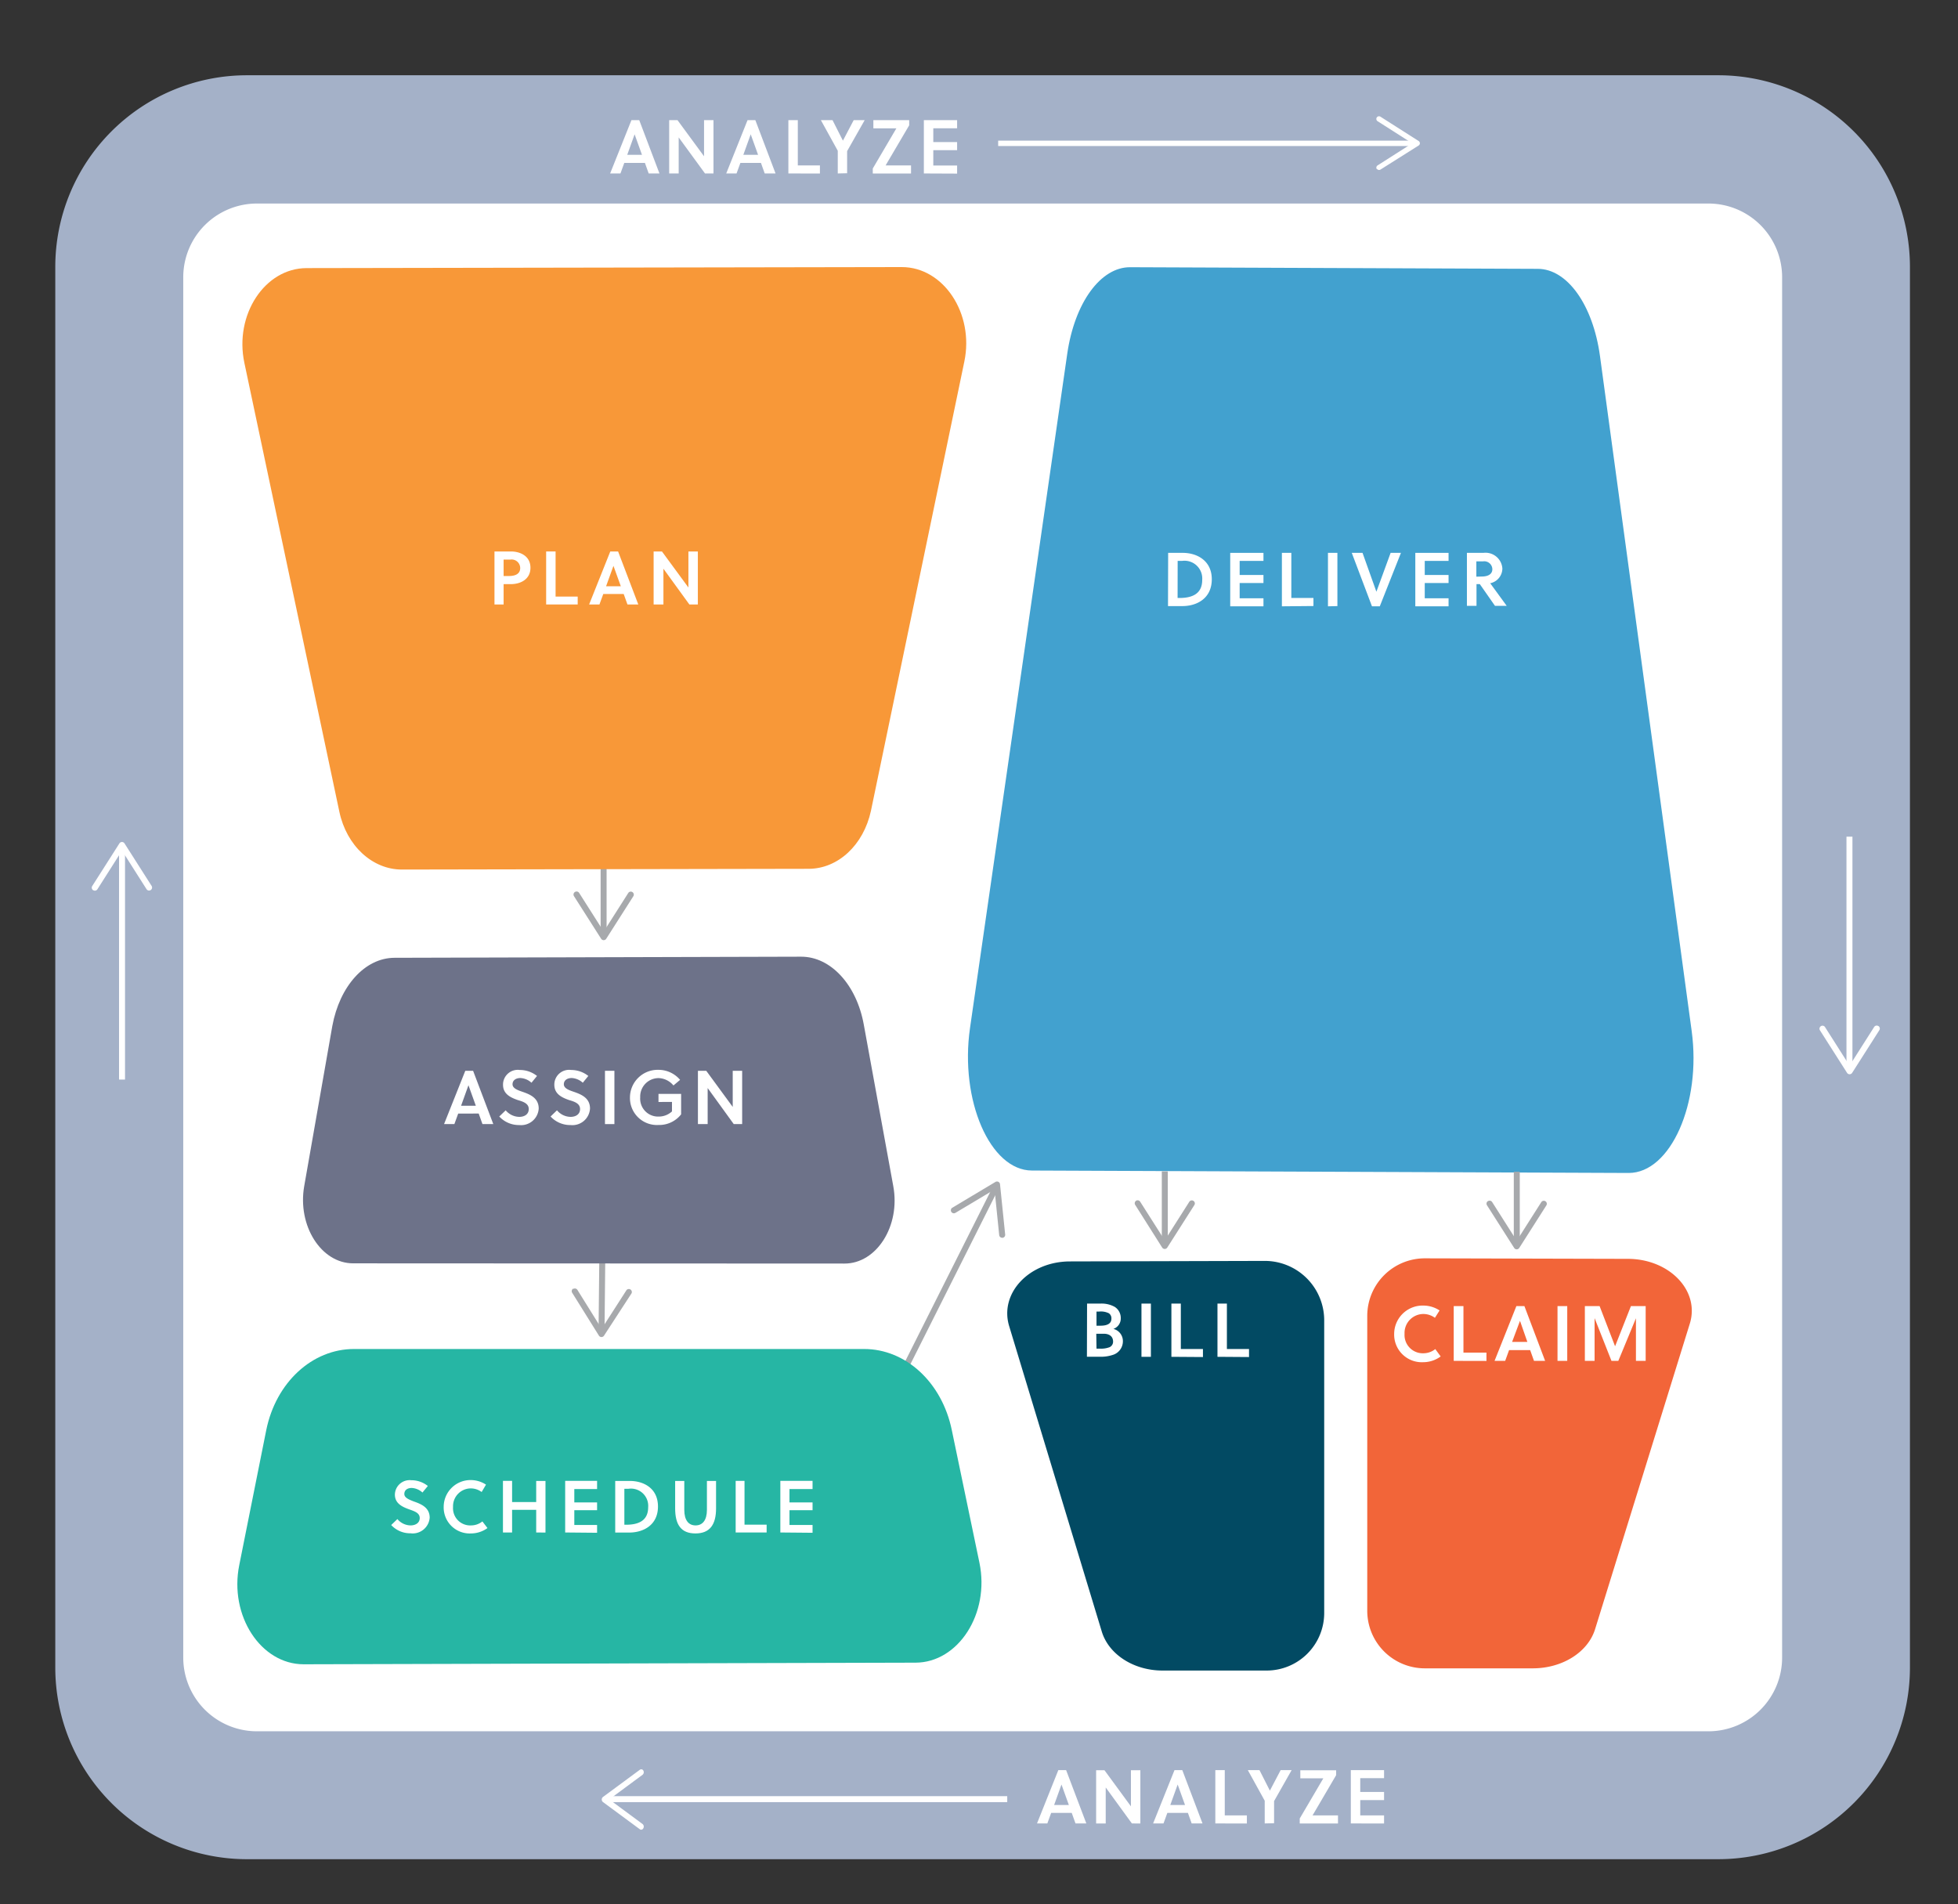 <svg id="Layer_1" data-name="Layer 1" xmlns="http://www.w3.org/2000/svg" viewBox="0 0 265.62 258.33"><rect x="0" y="0" width="265.62" height="258.33" fill="#333333" stroke="none"/><defs><style>.cls-1{fill:#fff;}.cls-2{fill:#a7a9ac;}.cls-3{fill:#a4b1c8;}.cls-4{fill:#6d7289;}.cls-5{fill:#f89838;}.cls-6{fill:#42a1cf;}.cls-7{fill:#024a63;}.cls-8{fill:#f26539;}.cls-9{fill:#26b6a4;}</style></defs><title>Artboard 1</title><rect class="cls-1" x="19.43" y="23.1" width="227.38" height="216.87" rx="12" ry="12"/><rect class="cls-2" x="112.41" y="174.74" width="31.25" height="0.81" transform="translate(-85.94 210.98) rotate(-63.34)"/><path class="cls-2" d="M136,167.91a.41.41,0,0,1-.45-.36l-.63-6.19-5.34,3.19a.41.41,0,0,1-.42-.7l5.89-3.52a.41.41,0,0,1,.61.31l.7,6.83a.41.41,0,0,1-.36.45Z"/><rect class="cls-2" x="81.48" y="115.35" width="0.81" height="11.19"/><path class="cls-2" d="M78,121a.41.41,0,0,1,.56.12l3.34,5.25,3.34-5.25a.41.41,0,0,1,.69.44l-3.69,5.79a.41.41,0,0,1-.69,0l-3.69-5.79A.41.41,0,0,1,78,121Z"/><rect class="cls-2" x="74.7" y="173.05" width="13.97" height="0.81" transform="translate(-92.61 253.36) rotate(-89.41)"/><path class="cls-2" d="M77.77,174.85a.41.41,0,0,1,.56.13l3.29,5.28L85,175a.41.41,0,0,1,.68.44l-3.74,5.75a.41.41,0,0,1-.69,0l-3.63-5.82a.41.41,0,0,1,.13-.56Z"/><path class="cls-3" d="M233.11,252.21H33.5a26,26,0,0,1-26-26v-190a26,26,0,0,1,26-26h199.6a26,26,0,0,1,26,26v190A26,26,0,0,1,233.11,252.21ZM24.86,37.61V224.86a10,10,0,0,0,10,10h196.9a10,10,0,0,0,10-10V37.61a10,10,0,0,0-10-10H34.86A10,10,0,0,0,24.86,37.61Z"/><path class="cls-4" d="M47.91,171.38c-4.35,0-7.58-5.11-6.64-10.48l3.81-21.71c1-5.43,4.43-9.25,8.44-9.26l55.17-.15c4,0,7.51,3.79,8.49,9.21l4,21.91c1,5.39-2.26,10.52-6.62,10.51Z"/><path class="cls-5" d="M41.59,36.37l80.74-.14c5.67,0,9.85,6.3,8.49,12.82L118.15,110c-1,4.61-4.44,7.85-8.45,7.86l-55.18.1c-4,0-7.5-3.22-8.48-7.83L33.15,49.22C31.77,42.7,35.92,36.38,41.59,36.37Z"/><path class="cls-6" d="M220.93,159.12,140,158.79c-5.68,0-9.82-9.53-8.41-19.33L144.78,48c1-6.92,4.52-11.77,8.53-11.75l55.3.22c4,0,7.49,4.89,8.44,11.82l12.44,91.57C230.83,149.67,226.62,159.14,220.93,159.12Z"/><path class="cls-1" d="M69.32,74.81c1.21,0,2.64.59,2.64,2.21s-1.42,2.22-2.64,2.22h-1V82H67.08V74.81Zm-1,3.33h.72c.88,0,1.53-.29,1.53-1.09a1.16,1.16,0,0,0-1.32-1.14h-.93Z"/><path class="cls-1" d="M74.09,82V74.81h1.28v6.12h3V82Z"/><path class="cls-1" d="M82.79,74.81h1.06L86.59,82H85.12l-.51-1.42H81.84L81.32,82h-1.4Zm-.57,4.72h2l-1-2.77h0Z"/><path class="cls-1" d="M93.52,82,90,77.15V82H88.67V74.81H89.8l3.59,4.89V74.81h1.28V82Z"/><path class="cls-1" d="M158.47,75h2c1.84,0,3.92,1,3.92,3.58s-2,3.64-4,3.64h-1.94Zm1.28,6.12H160c1.84,0,3.09-.63,3.09-2.45a2.41,2.41,0,0,0-2.74-2.58h-.59Z"/><path class="cls-1" d="M166.89,82.25V75h4.51v1.09h-3.23V78h3.23v1.09h-3.23v2.07h3.23v1.09Z"/><path class="cls-1" d="M173.9,82.25V75h1.28v6.12h3v1.09Z"/><path class="cls-1" d="M180.15,82.25V75h1.28v7.22Z"/><path class="cls-1" d="M187.18,82.25h-1.06L183.38,75h1.46l1.88,5.27h0L188.65,75h1.4Z"/><path class="cls-1" d="M192,82.25V75h4.51v1.09h-3.23V78h3.23v1.09h-3.23v2.07h3.23v1.09Z"/><path class="cls-1" d="M201.24,75a2.29,2.29,0,0,1,2.57,2.12,2.06,2.06,0,0,1-1.65,2l2.24,3.07h-1.59l-2.06-2.95h-.45v2.95H199V75ZM201,78.21c.84,0,1.45-.3,1.45-1a1.1,1.1,0,0,0-1.25-1.06h-.92v2.08Z"/><path class="cls-7" d="M179.64,179.11v39.7a7.81,7.81,0,0,1-7.79,7.81l-14.14,0c-3.9,0-7.31-2.18-8.25-5.31L136.9,179.89c-1.34-4.45,2.7-8.75,8.22-8.77l26.44-.07h0A8.06,8.06,0,0,1,179.64,179.11Z"/><path class="cls-1" d="M147.47,176.84h1.82a3.65,3.65,0,0,1,1.94.45,1.78,1.78,0,0,1,.81,1.56,1.47,1.47,0,0,1-1,1.42,1.71,1.71,0,0,1,1.29,1.68,1.93,1.93,0,0,1-1.25,1.81,5.14,5.14,0,0,1-1.9.29h-1.73Zm1.28,3h.53c.95,0,1.49-.3,1.49-.94a.81.81,0,0,0-.35-.75,2.43,2.43,0,0,0-1.3-.23h-.37Zm0,3.11h.43a3.27,3.27,0,0,0,1.33-.19A.82.82,0,0,0,151,182c0-.65-.44-1.07-1.28-1.07h-1Z"/><path class="cls-1" d="M154.85,184.06v-7.22h1.28v7.22Z"/><path class="cls-1" d="M158.91,184.06v-7.22h1.28V183h3v1.09Z"/><path class="cls-1" d="M165.16,184.06v-7.22h1.28V183h3v1.09Z"/><rect class="cls-2" x="157.61" y="158.9" width="0.81" height="9.54"/><path class="cls-2" d="M154.11,162.89a.41.41,0,0,1,.56.12l3.34,5.25,3.34-5.25a.41.41,0,0,1,.69.44l-3.69,5.79a.41.41,0,0,1-.69,0L154,163.45a.41.41,0,0,1,.12-.56Z"/><path class="cls-8" d="M220.83,170.77l-27.52-.07a7.81,7.81,0,0,0-7.83,7.81v40a7.81,7.81,0,0,0,7.79,7.81l14.67,0c4,0,7.48-2.18,8.45-5.32l12.85-41.45C230.62,175.1,226.48,170.78,220.83,170.77Z"/><rect class="cls-2" x="205.36" y="158.96" width="0.81" height="9.54"/><path class="cls-2" d="M201.86,162.94a.41.41,0,0,1,.56.12l3.34,5.25,3.34-5.25a.41.41,0,0,1,.69.44l-3.69,5.79a.41.41,0,0,1-.69,0l-3.69-5.79a.41.41,0,0,1,.12-.56Z"/><rect class="cls-1" x="16.15" y="115.2" width="0.81" height="31.25"/><path class="cls-1" d="M12.65,120.76a.41.41,0,0,0,.56-.12l3.34-5.25,3.34,5.25a.41.41,0,0,0,.69-.44l-3.69-5.79a.41.41,0,0,0-.69,0l-3.69,5.79a.41.41,0,0,0,.12.56Z"/><rect class="cls-1" x="250.49" y="113.5" width="0.81" height="31.25"/><path class="cls-1" d="M254.81,139.19a.41.41,0,0,0-.56.12l-3.34,5.25-3.34-5.25a.41.41,0,0,0-.69.44l3.69,5.79a.41.41,0,0,0,.69,0l3.69-5.79a.41.41,0,0,0-.12-.56Z"/><path class="cls-9" d="M124.2,225.55l-83,.22c-5.83,0-10.13-6.61-8.74-13.47L36.12,194c1.31-6.46,6.23-11,11.9-11l69.21,0c5.64,0,10.56,4.53,11.89,11l3.75,18C134.3,218.89,130,225.54,124.2,225.55Z"/><path class="cls-1" d="M55.85,201.85c-.58,0-1,.29-1,.82s.69.77,1.25,1c1,.35,2.19.81,2.19,2.22A2.31,2.31,0,0,1,55.69,208a3.5,3.5,0,0,1-2.62-1.12l.84-.81a2.37,2.37,0,0,0,1.79.86c.62,0,1.24-.3,1.24-1s-.71-.92-1.44-1.18c-.94-.34-1.93-.8-1.93-2a2,2,0,0,1,2.21-1.95,3.6,3.6,0,0,1,2.26.78l-.73.89A2.34,2.34,0,0,0,55.85,201.85Z"/><path class="cls-1" d="M63.93,206.93a2.45,2.45,0,0,0,1.51-.54l.69.9a3.81,3.81,0,0,1-2.23.73,3.53,3.53,0,0,1-3.71-3.62,3.64,3.64,0,0,1,3.74-3.62,3.78,3.78,0,0,1,2,.62l-.59,1a2.5,2.5,0,0,0-1.45-.49,2.42,2.42,0,0,0-2.43,2.53A2.33,2.33,0,0,0,63.93,206.93Z"/><path class="cls-1" d="M72.74,207.89v-3.07H69.47v3.07H68.23v-7h1.24v2.87h3.27V200.9H74v7Z"/><path class="cls-1" d="M76.67,207.89v-7H81V202H77.91v1.81H81v1.06H77.91v2H81v1.06Z"/><path class="cls-1" d="M83.46,200.9h2c1.79,0,3.8.94,3.8,3.47s-2,3.53-3.9,3.53H83.46Zm1.24,5.94h.23c1.78,0,3-.61,3-2.38a2.34,2.34,0,0,0-2.66-2.5H84.7Z"/><path class="cls-1" d="M97.14,204.61c0,2.2-.83,3.41-2.8,3.41s-2.75-1.21-2.75-3.41V200.9h1.24v3.92c0,1.42.59,2.11,1.53,2.11s1.54-.69,1.54-2.11V200.9h1.24Z"/><path class="cls-1" d="M99.8,207.89v-7H101v5.94H104v1.06Z"/><path class="cls-1" d="M105.86,207.89v-7h4.37V202H107.1v1.81h3.13v1.06H107.1v2h3.13v1.06Z"/><rect class="cls-1" x="135.41" y="19.08" width="56.34" height="0.73"/><path class="cls-1" d="M186.77,22.94a.36.36,0,0,1,.11-.5l4.7-3-4.7-3a.36.36,0,1,1,.39-.61l5.18,3.3a.36.36,0,0,1,0,.61L187.28,23a.36.36,0,0,1-.5-.11Z"/><rect class="cls-1" x="82.49" y="243.66" width="54.15" height="0.81"/><path class="cls-1" d="M87.28,248a.45.45,0,0,0-.11-.56l-4.52-3.34,4.52-3.34a.45.45,0,0,0,.11-.56.32.32,0,0,0-.48-.12l-5,3.69a.44.44,0,0,0,0,.69l5,3.69a.31.31,0,0,0,.19.06A.34.34,0,0,0,87.28,248Z"/><path class="cls-1" d="M63.12,145.26h1.06l2.74,7.23H65.45l-.51-1.43H62.16l-.52,1.43h-1.4ZM62.55,150h2l-1-2.78h0Z"/><path class="cls-1" d="M70.6,146.24c-.6,0-1.07.3-1.07.85s.71.8,1.29,1c1.06.36,2.26.84,2.26,2.29a2.39,2.39,0,0,1-2.64,2.24,3.62,3.62,0,0,1-2.71-1.16l.87-.84a2.45,2.45,0,0,0,1.85.89c.64,0,1.28-.31,1.28-1.06s-.73-1-1.49-1.22c-1-.35-2-.83-2-2.08a2,2,0,0,1,2.28-2,3.72,3.72,0,0,1,2.33.81l-.75.92A2.42,2.42,0,0,0,70.6,146.24Z"/><path class="cls-1" d="M77.56,146.24c-.6,0-1.07.3-1.07.85s.71.8,1.29,1c1.06.36,2.26.84,2.26,2.29a2.39,2.39,0,0,1-2.64,2.24,3.62,3.62,0,0,1-2.71-1.16l.87-.84a2.45,2.45,0,0,0,1.85.89c.64,0,1.28-.31,1.28-1.06s-.73-1-1.49-1.22c-1-.35-2-.83-2-2.08a2,2,0,0,1,2.28-2,3.72,3.72,0,0,1,2.33.81l-.75.92A2.43,2.43,0,0,0,77.56,146.24Z"/><path class="cls-1" d="M82.07,152.49v-7.23h1.28v7.23Z"/><path class="cls-1" d="M89.33,149.49v-1.1H92.4v2.78a3.78,3.78,0,0,1-3.08,1.44,3.66,3.66,0,0,1-3.86-3.74,3.76,3.76,0,0,1,3.86-3.74,3.82,3.82,0,0,1,2.94,1.36l-.9.76a2.74,2.74,0,0,0-2-1,2.5,2.5,0,0,0-2.51,2.61,2.43,2.43,0,0,0,2.51,2.61,2.64,2.64,0,0,0,1.8-.7v-1.29Z"/><path class="cls-1" d="M99.54,152.49,96,147.6v4.89H94.68v-7.23h1.13l3.59,4.9v-4.9h1.28v7.23Z"/><path class="cls-1" d="M193.11,183.58a2.59,2.59,0,0,0,1.6-.57l.73,1a4,4,0,0,1-2.37.78,3.75,3.75,0,0,1-3.94-3.84,3.86,3.86,0,0,1,4-3.84,4,4,0,0,1,2.16.66l-.63,1a2.66,2.66,0,0,0-1.54-.52,2.57,2.57,0,0,0-2.58,2.69A2.48,2.48,0,0,0,193.11,183.58Z"/><path class="cls-1" d="M197.21,184.61v-7.43h1.32v6.31h3.12v1.13Z"/><path class="cls-1" d="M205.71,177.18h1.09l2.81,7.43H208.1l-.52-1.46h-2.86l-.53,1.46h-1.44Zm-.58,4.86h2.07l-1-2.86h0Z"/><path class="cls-1" d="M211.29,184.61v-7.43h1.32v7.43Z"/><path class="cls-1" d="M219.54,184.61h-.93l-2.29-5.8v5.8H215v-7.43h2l2.1,5.45,2.15-5.45h2v7.43h-1.32v-5.78Z"/><path class="cls-1" d="M85.66,16.3h1.06l2.74,7.23H88l-.51-1.43H84.69l-.52,1.43h-1.4ZM85.09,21h2l-1-2.78h0Z"/><path class="cls-1" d="M95.64,23.53l-3.57-4.89v4.89H90.78V16.3h1.13l3.6,4.9V16.3h1.28v7.23Z"/><path class="cls-1" d="M101.41,16.3h1.06l2.74,7.23h-1.47l-.51-1.43h-2.79l-.52,1.43h-1.4ZM100.84,21h2l-1-2.78h0Z"/><path class="cls-1" d="M106.95,23.53V16.3h1.28v6.14h3v1.1Z"/><path class="cls-1" d="M113.65,23.53V20.45l-2.29-4.15h1.58l1.41,2.78h0l1.46-2.78h1.49l-2.38,4.2v3Z"/><path class="cls-1" d="M120.14,22.44h3.45v1.1h-5.19v-.68l3.2-5.45h-3.12V16.3h4.86V17Z"/><path class="cls-1" d="M125.33,23.53V16.3h4.51V17.4h-3.23v1.87h3.23v1.1h-3.23v2.08h3.23v1.1Z"/><path class="cls-1" d="M143.57,240.13h1.06l2.74,7.23h-1.47l-.51-1.43h-2.79l-.52,1.43h-1.4Zm-.57,4.73h2l-1-2.78h0Z"/><path class="cls-1" d="M153.55,247.36,150,242.48v4.89H148.7v-7.23h1.13l3.59,4.9v-4.9h1.28v7.23Z"/><path class="cls-1" d="M159.33,240.13h1.06l2.74,7.23h-1.47l-.51-1.43h-2.79l-.52,1.43h-1.41Zm-.57,4.73h2l-1-2.78h0Z"/><path class="cls-1" d="M164.87,247.36v-7.23h1.28v6.14h3v1.1Z"/><path class="cls-1" d="M171.57,247.36v-3.08l-2.29-4.15h1.58l1.41,2.78h0l1.46-2.78h1.49l-2.38,4.2v3Z"/><path class="cls-1" d="M178.06,246.27h3.45v1.1h-5.19v-.68l3.2-5.45h-3.12v-1.09h4.86v.66Z"/><path class="cls-1" d="M183.25,247.36v-7.23h4.51v1.09h-3.23v1.87h3.23v1.1h-3.23v2.08h3.23v1.1Z"/></svg>